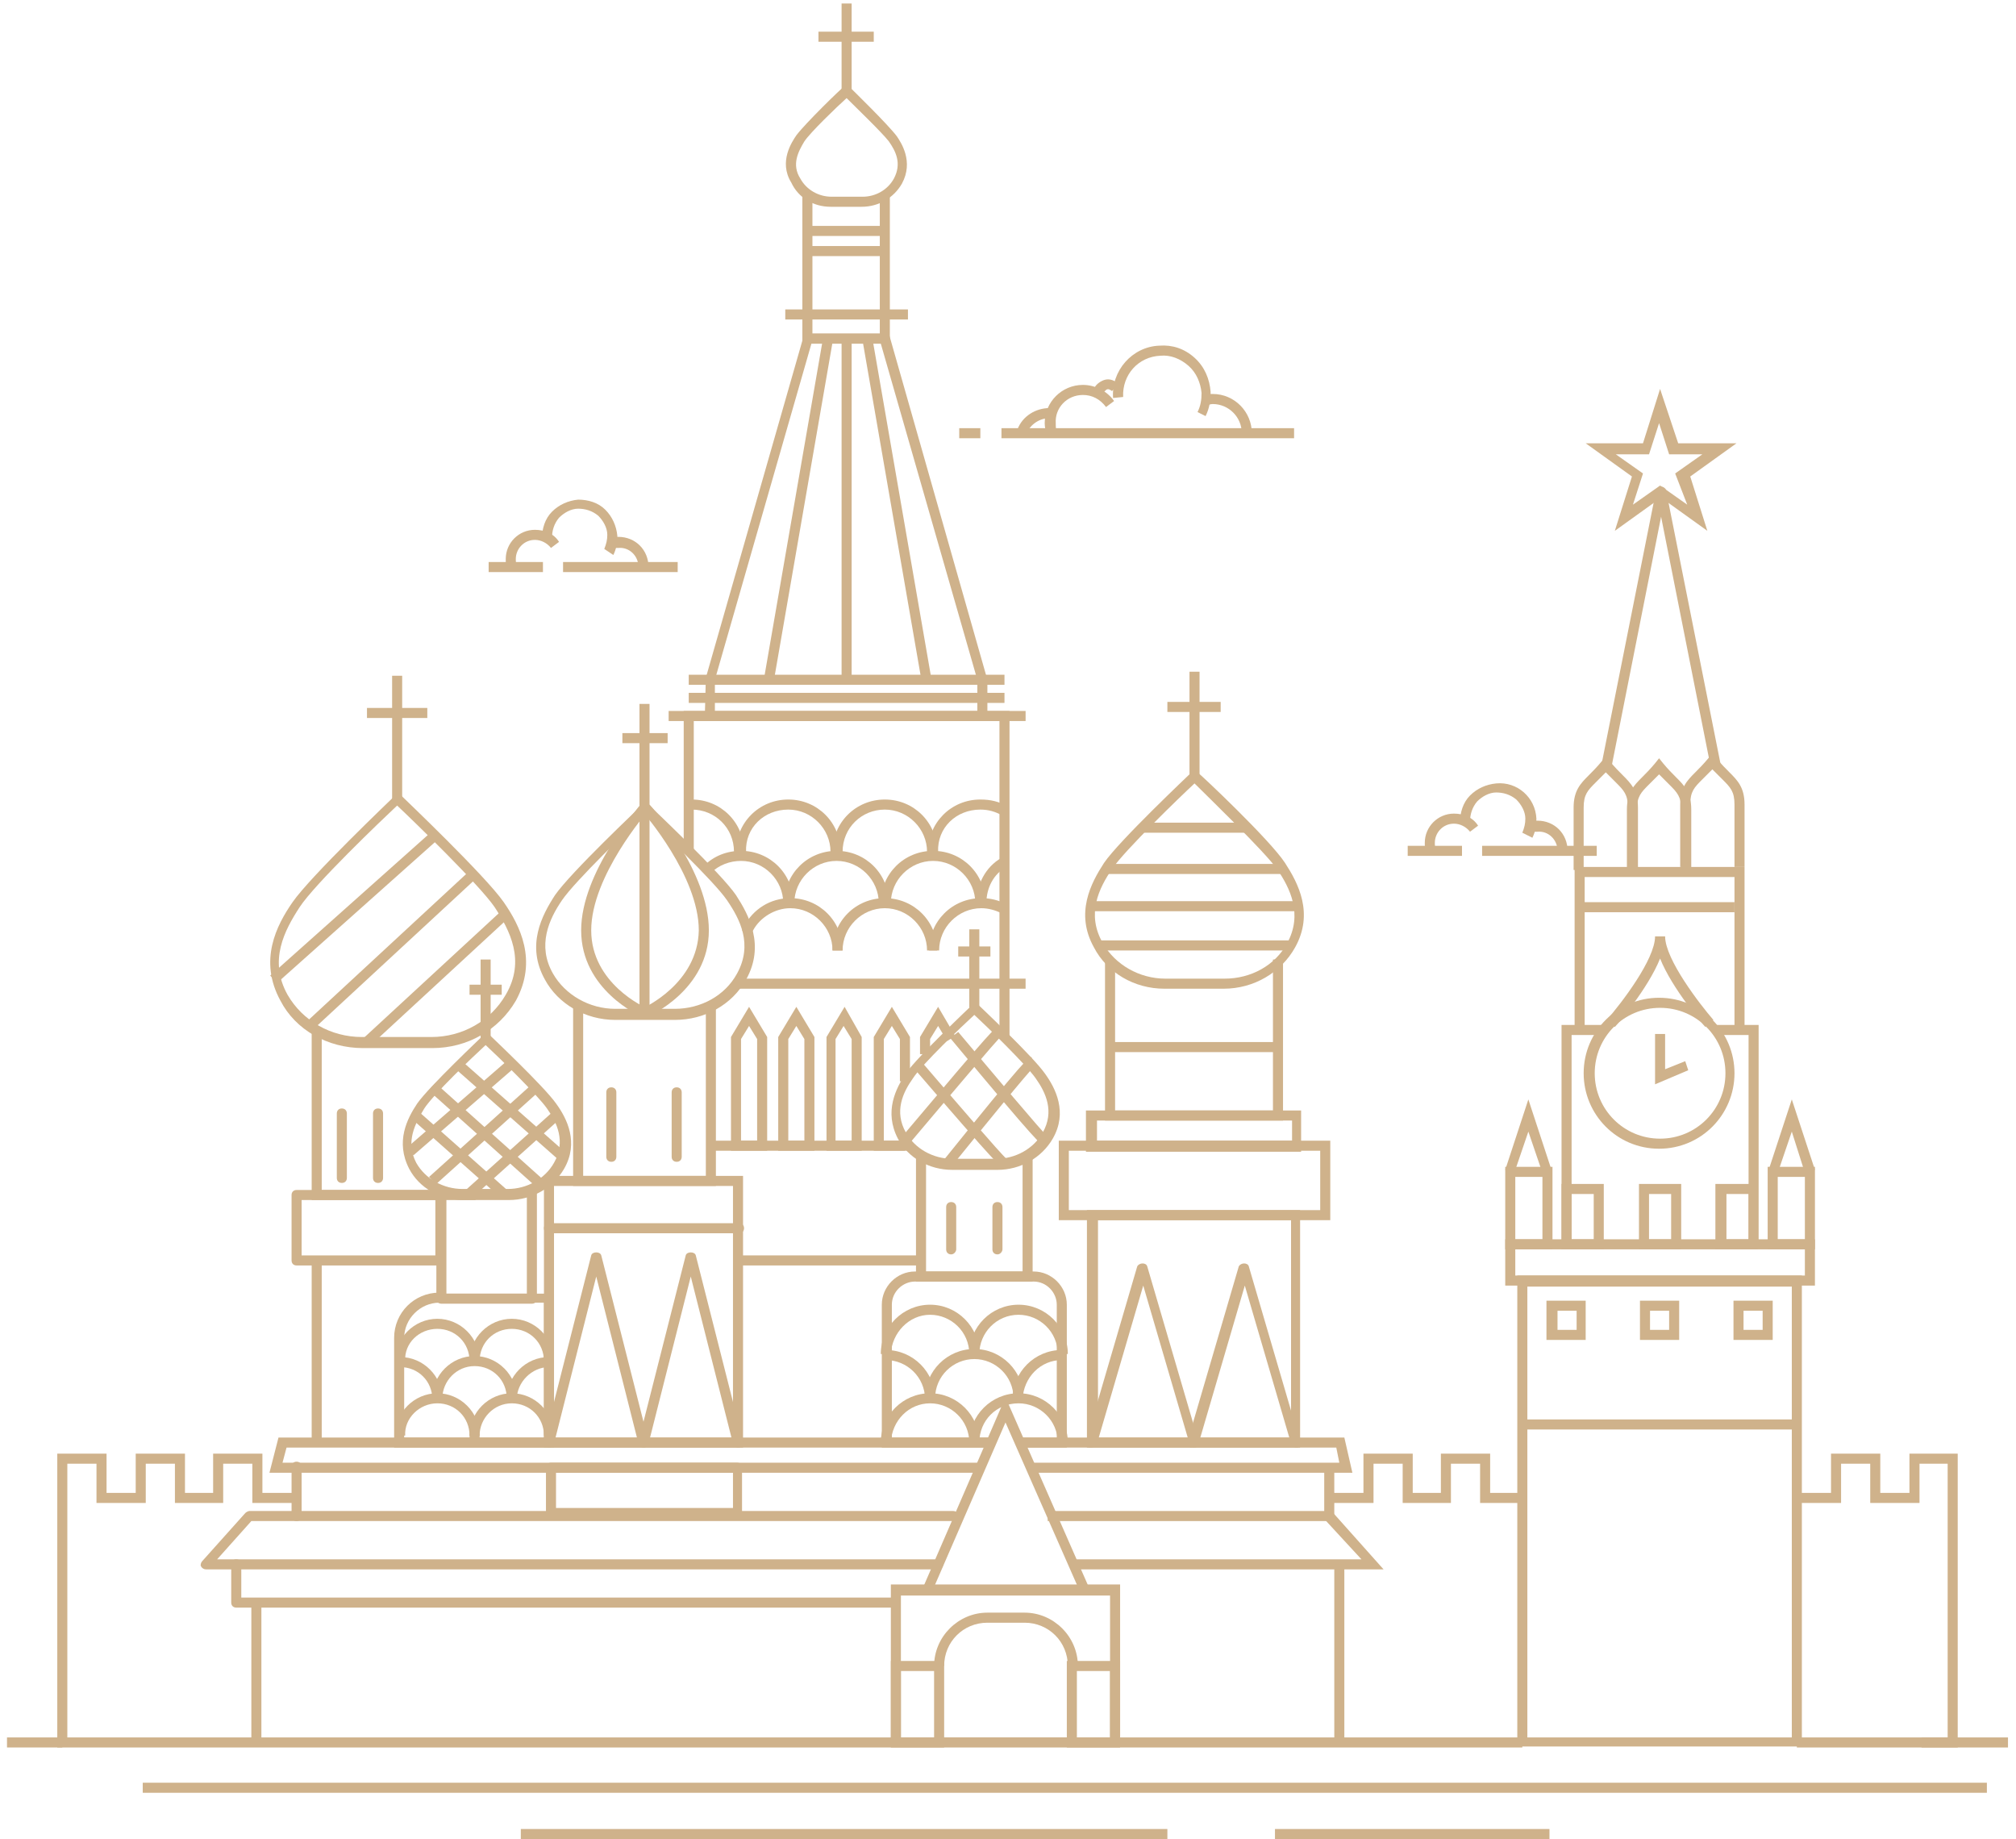 <svg width="216" height="197" viewBox="0 0 216 197" fill="none" xmlns="http://www.w3.org/2000/svg">
<g clip-path="url(#clip0_6047_3557)">
<path d="M179.806 47.483L177.866 41.662L176.035 47.483H169.894L174.85 51.041L173.018 56.862L177.974 53.304L182.93 56.862L181.098 51.041L186.054 47.483H179.806ZM180.775 54.059L177.866 52.011L174.958 54.059L176.035 50.717L173.126 48.669H176.681L177.759 45.327L178.836 48.669H182.391L179.482 50.717L180.775 54.059Z" fill="#CFB28B"/>
<path d="M161.275 124.99V133.83H166.338V124.99H161.275ZM165.153 132.752H162.352V126.068H165.261V132.752H165.153Z" fill="#CFB28B"/>
<path d="M189.394 124.99V133.83H194.458V124.99H189.394ZM193.38 132.752H190.471V126.068H193.38V132.752Z" fill="#CFB28B"/>
<path d="M161.275 132.752V137.711H194.457V132.752H161.275ZM193.38 136.633H162.352V133.83H193.38V136.633Z" fill="#CFB28B"/>
<path d="M162.568 136.633V187.083H193.057V136.633H162.568ZM191.979 186.112H163.645V137.819H191.979V186.112Z" fill="#CFB28B"/>
<path d="M167.308 126.823V133.83H171.833V126.823H167.308ZM170.756 132.752H168.385V127.901H170.756V132.752Z" fill="#CFB28B"/>
<path d="M183.792 126.823V133.83H188.316V126.823H183.792ZM187.347 132.752H184.977V127.901H187.347V132.752Z" fill="#CFB28B"/>
<path d="M175.604 126.823V133.83H180.128V126.823H175.604ZM179.051 132.752H176.681V127.901H179.051V132.752Z" fill="#CFB28B"/>
<path d="M185.838 114.965C185.838 110.545 182.283 106.88 177.758 106.88C173.341 106.88 169.678 110.438 169.678 114.965C169.678 119.385 173.233 123.05 177.758 123.05C182.283 123.05 185.838 119.385 185.838 114.965ZM170.863 114.965C170.863 111.084 173.988 107.958 177.866 107.958C181.745 107.958 184.869 111.084 184.869 114.965C184.869 118.846 181.745 121.972 177.866 121.972C173.988 121.972 170.863 118.846 170.863 114.965Z" fill="#CFB28B"/>
<path d="M171.941 110.869V109.791H167.308V133.291H168.385V110.869H171.941Z" fill="#CFB28B"/>
<path d="M188.424 133.291V109.791H183.899V110.869H187.347V133.291H188.424Z" fill="#CFB28B"/>
<path d="M182.714 110.006L183.576 109.252C182.176 107.635 178.405 102.784 178.405 100.305H177.328C177.328 102.784 173.665 107.527 172.156 109.252L173.018 110.006C173.234 109.791 176.573 105.91 177.866 102.676C179.159 105.91 182.499 109.791 182.714 110.006Z" fill="#CFB28B"/>
<path d="M186.916 110.33V92.867H168.708V110.33H169.786V93.945H185.838V110.33H186.916Z" fill="#CFB28B"/>
<path d="M181.206 93.405V86.722C181.206 84.889 180.452 84.135 179.59 83.272C179.159 82.841 178.728 82.41 178.189 81.763L177.759 81.224L177.328 81.763C176.789 82.41 176.358 82.841 175.927 83.272C175.065 84.135 174.311 84.889 174.311 86.722V93.405H175.388V86.722C175.388 85.32 175.819 84.889 176.681 84.027C177.004 83.704 177.328 83.38 177.759 82.949C178.189 83.38 178.513 83.704 178.836 84.027C179.698 84.889 180.129 85.32 180.129 86.722V93.405H181.206Z" fill="#CFB28B"/>
<path d="M175.496 93.19V86.506C175.496 84.674 174.741 83.919 173.88 83.057C173.449 82.626 173.018 82.194 172.479 81.548L172.048 81.009L171.617 81.548C171.078 82.194 170.648 82.626 170.217 83.057C169.355 83.919 168.601 84.674 168.601 86.506V93.19H169.678V86.506C169.678 85.105 170.109 84.674 170.971 83.811C171.294 83.488 171.617 83.165 172.048 82.733C172.479 83.165 172.802 83.488 173.125 83.811C173.987 84.674 174.418 85.105 174.418 86.506V93.19H175.496Z" fill="#CFB28B"/>
<path d="M186.916 92.867V86.183C186.916 84.35 186.161 83.596 185.3 82.733C184.869 82.302 184.438 81.871 183.899 81.224L183.468 80.685L183.037 81.224C182.498 81.871 182.067 82.302 181.637 82.733C180.775 83.596 180.021 84.35 180.021 86.183V92.867H181.098V86.183C181.098 84.782 181.529 84.35 182.391 83.488C182.714 83.165 183.037 82.841 183.468 82.41C183.899 82.841 184.222 83.165 184.545 83.488C185.407 84.35 185.838 84.782 185.838 86.183V92.867H186.916Z" fill="#CFB28B"/>
<path d="M172.695 81.979L177.974 55.352L183.253 81.979C183.253 82.194 183.576 82.41 183.791 82.41H183.899C184.222 82.302 184.33 82.087 184.33 81.763L178.512 52.55C178.512 52.334 178.189 52.118 177.974 52.118C177.758 52.118 177.543 52.334 177.435 52.55L171.617 81.763C171.51 82.087 171.725 82.302 172.048 82.41C172.372 82.41 172.587 82.194 172.695 81.979Z" fill="#CFB28B"/>
<path d="M165.261 125.637L166.231 125.314L163.753 117.768L161.275 125.314L162.245 125.637L163.753 121.217L165.261 125.637Z" fill="#CFB28B"/>
<path d="M193.38 125.637L194.457 125.314L191.979 117.768L189.501 125.314L190.471 125.637L191.979 121.217L193.38 125.637Z" fill="#CFB28B"/>
<path d="M177.328 110.761V116.151L180.883 114.642L180.56 113.672L178.405 114.534V110.761H177.328Z" fill="#CFB28B"/>
<path d="M192.518 152.048H163.106V153.126H192.518V152.048Z" fill="#CFB28B"/>
<path d="M185.838 96.639H169.57V97.717H185.838V96.639Z" fill="#CFB28B"/>
<path d="M165.692 139.328V143.532H169.894V139.328H165.692ZM168.924 142.454H166.877V140.406H168.924V142.454Z" fill="#CFB28B"/>
<path d="M175.711 139.328V143.532H179.913V139.328H175.711ZM178.836 142.454H176.789V140.406H178.836V142.454Z" fill="#CFB28B"/>
<path d="M185.731 139.328V143.532H189.933V139.328H185.731ZM188.855 142.454H186.808V140.406H188.855V142.454Z" fill="#CFB28B"/>
<path d="M107.623 72.277H73.794V73.355H107.623V72.277Z" fill="#CFB28B"/>
<path d="M107.623 74.217H73.794V75.295H107.623V74.217Z" fill="#CFB28B"/>
<path d="M109.886 76.158H71.64V77.236H109.886V76.158Z" fill="#CFB28B"/>
<path d="M88.985 22.15H92.325C94.156 22.15 95.772 21.18 96.634 19.671C97.927 17.299 96.526 15.251 96.095 14.604C95.126 13.311 91.247 9.538 91.032 9.322L90.708 8.999L90.385 9.322C90.17 9.43 86.291 13.203 85.322 14.497C84.891 15.143 83.382 17.299 84.783 19.563C85.537 21.18 87.153 22.15 88.985 22.15ZM86.184 15.143C86.83 14.173 89.631 11.478 90.708 10.508C91.678 11.478 94.479 14.173 95.233 15.143C95.987 16.221 96.634 17.515 95.772 19.132C95.126 20.318 93.833 21.072 92.432 21.072H89.092C87.692 21.072 86.399 20.318 85.753 19.132C84.783 17.623 85.537 16.221 86.184 15.143Z" fill="#CFB28B"/>
<path d="M91.247 0.375H90.17V9.754H91.247V0.375Z" fill="#CFB28B"/>
<path d="M93.617 3.393H87.692V4.471H93.617V3.393Z" fill="#CFB28B"/>
<path d="M102.021 125.314H106.869C109.347 125.314 111.609 124.02 112.794 121.972C114.41 119.169 113.118 116.582 111.932 114.965C110.64 113.133 105.037 107.85 104.822 107.635L104.499 107.311L104.176 107.635C103.96 107.85 98.358 113.133 97.065 114.965C95.988 116.582 94.695 119.061 96.203 121.972C97.281 124.02 99.543 125.314 102.021 125.314ZM97.819 115.504C98.789 113.995 103.098 109.899 104.391 108.713C105.684 109.899 109.993 114.103 110.963 115.504C112.04 117.013 113.01 119.061 111.717 121.325C110.747 123.05 108.808 124.128 106.761 124.128H102.021C99.974 124.128 98.035 123.05 97.065 121.325C95.772 119.061 96.742 117.013 97.819 115.504Z" fill="#CFB28B"/>
<path d="M104.929 99.55H103.852V107.958H104.929V99.55Z" fill="#CFB28B"/>
<path d="M106.115 101.382H102.667V102.46H106.115V101.382Z" fill="#CFB28B"/>
<path d="M49.661 128.548H54.51C56.987 128.548 59.25 127.254 60.435 125.206C62.051 122.403 60.758 119.816 59.573 118.199C58.28 116.366 52.678 111.084 52.463 110.869L52.139 110.545L51.816 110.869C51.601 111.084 45.998 116.366 44.706 118.199C43.628 119.816 42.336 122.295 43.844 125.206C44.921 127.254 47.184 128.548 49.661 128.548ZM45.46 118.738C46.429 117.229 50.739 113.133 52.032 111.947C53.324 113.133 57.634 117.337 58.603 118.738C59.681 120.247 60.65 122.295 59.358 124.559C58.388 126.284 56.449 127.362 54.402 127.362H49.554C47.507 127.362 45.568 126.284 44.598 124.559C43.413 122.295 44.49 120.355 45.46 118.738Z" fill="#CFB28B"/>
<path d="M52.57 102.784H51.493V111.192H52.57V102.784Z" fill="#CFB28B"/>
<path d="M53.755 105.479H50.308V106.557H53.755V105.479Z" fill="#CFB28B"/>
<path d="M65.93 109.252H72.286C75.518 109.252 78.427 107.635 79.935 104.94C81.982 101.275 80.258 98.041 78.858 95.885C77.242 93.513 69.808 86.506 69.485 86.183L69.162 85.859L68.838 86.183C68.515 86.506 61.189 93.405 59.465 95.885C58.065 98.041 56.341 101.275 58.388 104.94C59.789 107.527 62.697 109.252 65.93 109.252ZM60.219 96.424C61.62 94.376 67.438 88.77 69.054 87.261C70.562 88.77 76.487 94.376 77.888 96.424C79.289 98.472 80.689 101.167 78.965 104.293C77.672 106.665 75.087 108.066 72.286 108.066H65.93C63.128 108.066 60.543 106.557 59.25 104.293C57.526 101.275 58.819 98.472 60.219 96.424Z" fill="#CFB28B"/>
<path d="M69.593 75.403H68.515V86.506H69.593V75.403Z" fill="#CFB28B"/>
<path d="M71.532 78.529H66.684V79.607H71.532V78.529Z" fill="#CFB28B"/>
<path d="M38.888 112.27H46.322C50.093 112.27 53.432 110.33 55.264 107.204C57.634 102.892 55.695 99.119 53.971 96.639C52.032 93.837 43.305 85.536 42.982 85.213L42.659 84.889L42.336 85.213C42.013 85.536 33.286 93.837 31.347 96.639C29.623 99.119 27.684 102.892 30.054 107.204C31.67 110.33 35.117 112.27 38.888 112.27ZM32.101 97.178C33.717 94.699 40.827 87.908 42.551 86.291C44.275 87.908 51.385 94.807 53.001 97.178C54.617 99.658 56.341 102.892 54.187 106.557C52.571 109.36 49.554 111.084 46.214 111.084H38.78C35.441 111.084 32.424 109.36 30.808 106.557C28.761 102.892 30.485 99.658 32.101 97.178Z" fill="#CFB28B"/>
<path d="M43.09 72.385H42.013V85.536H43.09V72.385Z" fill="#CFB28B"/>
<path d="M45.783 75.834H39.319V76.912H45.783V75.834Z" fill="#CFB28B"/>
<path d="M85.968 20.857V36.811H95.341V20.857H94.264V35.733H87.046V20.857H85.968Z" fill="#CFB28B"/>
<path d="M97.28 33.146H84.137V34.224H97.28V33.146Z" fill="#CFB28B"/>
<path d="M105.792 76.697V72.816L95.234 35.733H86.184L75.626 72.6L75.518 76.697H76.595V72.816L86.938 36.811H94.372L104.714 72.816V76.697H105.792Z" fill="#CFB28B"/>
<path d="M118.396 102.784V120.032H137.466V102.784H136.388V118.954H119.474V102.784H118.396Z" fill="#CFB28B"/>
<path d="M136.711 111.623H119.258V112.701H136.711V111.623Z" fill="#CFB28B"/>
<path d="M116.35 118.954V123.373H139.405V118.954H116.35ZM138.435 122.188H117.535V120.032H138.435V122.188Z" fill="#CFB28B"/>
<path d="M113.441 122.188V130.704H142.529V122.188H113.441ZM141.452 129.626H114.518V123.266H141.452V129.626Z" fill="#CFB28B"/>
<path d="M116.457 129.626V155.066H139.297V129.626H116.457ZM138.327 153.988H117.642V130.704H138.327V153.988Z" fill="#CFB28B"/>
<path d="M98.142 123.912V137.279H110.639V123.912H109.562V136.201H99.219V123.912H98.142Z" fill="#CFB28B"/>
<path d="M120.012 169.727H95.449V187.082H120.012V169.727ZM118.935 186.112H96.526V170.913H118.935V186.112Z" fill="#CFB28B"/>
<path d="M115.703 170.482L116.673 170.05L107.731 149.676L98.897 170.05L99.866 170.482L107.731 152.371L115.703 170.482Z" fill="#CFB28B"/>
<path d="M61.405 107.527V127.039H76.703V107.527H75.626V125.961H62.482V107.527H61.405Z" fill="#CFB28B"/>
<path d="M33.394 110.545V128.548H50.954V127.47H34.471V110.545H33.394Z" fill="#CFB28B"/>
<path d="M114.302 177.92V187.19H120.012V177.92H114.302ZM118.935 186.112H115.38V178.998H118.935V186.112Z" fill="#CFB28B"/>
<path d="M101.159 177.92H95.449V187.19H101.159V177.92ZM100.081 186.112H96.526V178.998H100.081V186.112Z" fill="#CFB28B"/>
<path d="M105.791 173.823H109.778C112.363 173.823 114.41 175.872 114.41 178.459H115.488C115.488 175.333 112.902 172.745 109.778 172.745H105.791C102.667 172.745 100.082 175.333 100.082 178.459H101.159C101.159 175.872 103.206 173.823 105.791 173.823Z" fill="#CFB28B"/>
<path d="M88.174 36.277L81.855 72.709L82.916 72.893L89.235 36.462L88.174 36.277Z" fill="#CFB28B"/>
<path d="M93.468 36.231L92.406 36.415L98.722 72.847L99.783 72.663L93.468 36.231Z" fill="#CFB28B"/>
<path d="M91.247 36.272H90.17V72.708H91.247V36.272Z" fill="#CFB28B"/>
<path d="M110.424 157.761H144.899L144.037 153.988H109.239V155.066H143.175L143.498 156.683H110.424V157.761Z" fill="#CFB28B"/>
<path d="M106.222 155.066V153.988H29.838L28.869 157.761H105.037V156.683H30.269L30.7 155.066H106.222Z" fill="#CFB28B"/>
<path d="M141.882 157.222V161.858H112.255V162.936H142.96V157.222H141.882Z" fill="#CFB28B"/>
<path d="M115.272 168.11H148.239L142.852 162.073L141.99 162.828L145.869 167.032H115.272V168.11Z" fill="#CFB28B"/>
<path d="M144.037 167.571H142.96V186.544H144.037V167.571Z" fill="#CFB28B"/>
<path d="M124.753 105.91H131.109C134.341 105.91 137.25 104.185 138.758 101.49C140.805 97.825 139.081 94.591 137.681 92.435C136.065 89.956 128.631 82.949 128.308 82.733L127.985 82.41L127.662 82.733C127.338 83.057 119.905 90.064 118.289 92.435C116.888 94.591 115.164 97.825 117.211 101.49C118.612 104.185 121.521 105.91 124.753 105.91ZM119.15 93.082C120.551 91.034 126.476 85.32 127.985 83.919C129.493 85.428 135.418 91.141 136.819 93.082C138.22 95.13 139.62 97.933 137.896 101.059C136.604 103.431 134.018 104.832 131.217 104.832H124.86C122.059 104.832 119.474 103.323 118.181 101.059C116.349 97.933 117.75 95.13 119.15 93.082Z" fill="#CFB28B"/>
<path d="M128.523 71.953H127.446V83.164H128.523V71.953Z" fill="#CFB28B"/>
<path d="M130.786 75.187H125.076V76.265H130.786V75.187Z" fill="#CFB28B"/>
<path d="M133.479 88.123H122.598V89.201H133.479V88.123Z" fill="#CFB28B"/>
<path d="M137.573 92.543H118.612V93.621H137.573V92.543Z" fill="#CFB28B"/>
<path d="M138.974 96.531H117.211V97.609H138.974V96.531Z" fill="#CFB28B"/>
<path d="M138.327 100.736H117.857V101.814H138.327V100.736Z" fill="#CFB28B"/>
<path d="M69.593 86.506H68.515V108.389H69.593V86.506Z" fill="#CFB28B"/>
<path d="M68.623 86.183C68.407 86.506 62.267 93.405 62.267 99.658C62.267 106.018 68.515 108.821 68.838 108.928L69.269 107.958C69.162 107.958 63.344 105.371 63.344 99.658C63.344 93.837 69.377 86.937 69.377 86.937L68.623 86.183Z" fill="#CFB28B"/>
<path d="M68.946 107.958L69.377 108.928C69.593 108.821 75.949 106.018 75.949 99.658C75.949 93.405 69.916 86.506 69.593 86.183L68.838 86.937C68.946 87.045 74.871 93.837 74.871 99.658C74.764 105.371 68.946 107.958 68.946 107.958Z" fill="#CFB28B"/>
<path d="M96.742 121.649L97.604 122.295C101.159 118.091 106.869 111.3 107.407 110.869L107.084 110.438V109.899C106.653 110.006 106.546 110.006 96.742 121.649Z" fill="#CFB28B"/>
<path d="M101.051 124.344L101.913 124.99C105.145 121.002 110.316 114.642 110.855 114.21L110.532 113.779V113.24C110.209 113.24 109.993 113.24 101.051 124.344Z" fill="#CFB28B"/>
<path d="M107.515 125.098V124.451L107.838 124.128C107.3 123.697 101.913 117.444 98.681 113.672L97.819 114.318C107.084 125.098 107.3 125.098 107.515 125.098Z" fill="#CFB28B"/>
<path d="M111.932 122.08L112.255 121.756C111.717 121.325 106.115 114.642 102.667 110.545L101.805 111.192C111.394 122.727 111.609 122.727 111.932 122.727V122.08Z" fill="#CFB28B"/>
<path d="M46.247 89.082L28.953 104.501L29.67 105.306L46.963 89.886L46.247 89.082Z" fill="#CFB28B"/>
<path d="M50.078 93.502L32.757 109.534L33.489 110.325L50.809 94.293L50.078 93.502Z" fill="#CFB28B"/>
<path d="M53.727 97.563L38.84 111.305L39.57 112.098L54.457 98.355L53.727 97.563Z" fill="#CFB28B"/>
<path d="M49.377 113.566L48.665 114.374L59.819 124.21L60.531 123.402L49.377 113.566Z" fill="#CFB28B"/>
<path d="M46.65 116.016L45.932 116.819L57.651 127.317L58.37 126.514L46.65 116.016Z" fill="#CFB28B"/>
<path d="M44.683 118.912L43.969 119.719L53.725 128.371L54.439 127.564L44.683 118.912Z" fill="#CFB28B"/>
<path d="M54.744 113.268L43.593 122.943L44.298 123.758L55.45 114.083L54.744 113.268Z" fill="#CFB28B"/>
<path d="M57.1 116.047L45.971 126.072L46.691 126.873L57.821 116.849L57.1 116.047Z" fill="#CFB28B"/>
<path d="M59.384 118.954L49.844 127.524L50.564 128.326L60.104 119.757L59.384 118.954Z" fill="#CFB28B"/>
<path d="M108.161 111.084V76.158H73.255V91.142H74.333V77.236H107.084V111.084H108.161Z" fill="#CFB28B"/>
<path d="M84.675 97.286C87.153 97.286 89.2 99.334 89.2 101.814H90.277C90.277 98.688 87.799 96.208 84.675 96.208C82.52 96.208 80.689 97.394 79.719 99.227C79.612 99.334 79.612 99.55 79.504 99.658L80.474 100.089C80.474 99.981 80.581 99.873 80.689 99.658C81.443 98.256 83.059 97.286 84.675 97.286Z" fill="#CFB28B"/>
<path d="M83.921 96.747H84.999C84.999 93.621 82.521 91.142 79.396 91.142C77.888 91.142 76.487 91.681 75.41 92.759L76.164 93.513C77.026 92.651 78.211 92.22 79.396 92.22C81.874 92.22 83.921 94.268 83.921 96.747Z" fill="#CFB28B"/>
<path d="M89.631 92.22C92.109 92.22 94.156 94.268 94.156 96.747H95.233C95.233 93.621 92.755 91.142 89.631 91.142C86.507 91.142 84.029 93.621 84.029 96.747H85.106C85.106 94.268 87.153 92.22 89.631 92.22Z" fill="#CFB28B"/>
<path d="M99.973 92.22C102.451 92.22 104.498 94.268 104.498 96.747H105.576C105.576 93.621 103.098 91.142 99.973 91.142C96.849 91.142 94.371 93.621 94.371 96.747H95.448C95.448 94.268 97.495 92.22 99.973 92.22Z" fill="#CFB28B"/>
<path d="M107.838 92.866L107.299 91.896C105.576 92.866 104.606 94.807 104.606 96.747H105.683C105.683 95.13 106.437 93.621 107.838 92.866Z" fill="#CFB28B"/>
<path d="M94.802 97.286C97.28 97.286 99.327 99.334 99.327 101.814H100.405C100.405 98.688 97.927 96.208 94.802 96.208C91.678 96.208 89.2 98.688 89.2 101.814H90.278C90.278 99.334 92.325 97.286 94.802 97.286Z" fill="#CFB28B"/>
<path d="M94.802 86.722C97.28 86.722 99.327 88.77 99.327 91.249H100.405C100.405 88.123 97.927 85.644 94.802 85.644C91.678 85.644 89.2 88.123 89.2 91.249H90.278C90.278 88.662 92.325 86.722 94.802 86.722Z" fill="#CFB28B"/>
<path d="M105.037 86.722C105.899 86.722 106.653 86.938 107.407 87.369L107.946 86.398C107.084 85.859 106.115 85.644 105.037 85.644C101.913 85.644 99.435 88.123 99.435 91.249H100.512C100.405 88.662 102.452 86.722 105.037 86.722Z" fill="#CFB28B"/>
<path d="M78.642 91.249H79.719C79.719 88.123 77.242 85.644 74.117 85.644C74.009 85.644 73.902 85.644 73.794 85.644L73.902 86.722C74.009 86.722 74.117 86.722 74.117 86.722C76.595 86.722 78.642 88.662 78.642 91.249Z" fill="#CFB28B"/>
<path d="M84.46 86.722C86.938 86.722 88.984 88.77 88.984 91.249H90.062C90.062 88.123 87.584 85.644 84.46 85.644C81.335 85.644 78.857 88.123 78.857 91.249H79.935C79.827 88.662 81.874 86.722 84.46 86.722Z" fill="#CFB28B"/>
<path d="M105.145 97.286C105.899 97.286 106.653 97.502 107.299 97.825L107.838 96.855C106.976 96.424 106.114 96.208 105.145 96.208C102.02 96.208 99.543 98.688 99.543 101.814H100.62C100.62 99.334 102.667 97.286 105.145 97.286Z" fill="#CFB28B"/>
<path d="M109.885 104.832H78.857V105.91H109.885V104.832Z" fill="#CFB28B"/>
<path d="M97.388 122.188H76.164V123.266H97.388V122.188Z" fill="#CFB28B"/>
<path d="M98.789 134.477H79.181V135.555H98.789V134.477Z" fill="#CFB28B"/>
<path d="M58.28 125.961V155.066H79.612V125.961H58.28ZM78.642 153.988H59.358V127.039H78.534V153.988H78.642Z" fill="#CFB28B"/>
<path d="M59.358 154.635L63.883 136.741L68.407 154.635C68.515 154.851 68.731 155.066 68.946 155.066H69.054C69.377 154.959 69.485 154.743 69.485 154.42L64.421 134.477C64.314 134.046 63.452 134.046 63.344 134.477L58.281 154.42C58.173 154.743 58.388 154.959 58.711 155.066C59.035 155.066 59.358 154.959 59.358 154.635Z" fill="#CFB28B"/>
<path d="M69.485 154.635L74.01 136.741L78.534 154.635C78.642 154.851 78.858 155.066 79.073 155.066H79.181C79.504 154.959 79.612 154.743 79.612 154.42L74.548 134.477C74.441 134.046 73.579 134.046 73.471 134.477L68.407 154.42C68.3 154.743 68.515 154.959 68.838 155.066C69.162 155.066 69.485 154.959 69.485 154.635Z" fill="#CFB28B"/>
<path d="M128.416 154.635L133.372 137.711L138.327 154.635C138.435 154.851 138.651 155.066 138.866 155.066H138.974C139.297 154.958 139.405 154.635 139.297 154.419L133.803 135.662C133.695 135.231 132.941 135.231 132.725 135.662L127.231 154.419C127.123 154.743 127.339 154.958 127.554 155.066C128.093 155.066 128.416 154.958 128.416 154.635Z" fill="#CFB28B"/>
<path d="M117.535 154.635L122.49 137.711L127.446 154.635C127.554 154.851 127.769 155.066 127.985 155.066H128.093C128.416 154.958 128.523 154.635 128.416 154.419L122.921 135.662C122.814 135.231 122.059 135.231 121.844 135.662L116.349 154.419C116.242 154.743 116.457 154.958 116.673 155.066C117.211 155.066 117.427 154.958 117.535 154.635Z" fill="#CFB28B"/>
<path d="M79.181 132.105C79.504 132.105 79.719 131.89 79.719 131.566C79.719 131.243 79.504 131.027 79.181 131.027H58.819C58.496 131.027 58.28 131.243 58.28 131.566C58.28 131.89 58.496 132.105 58.819 132.105H79.181Z" fill="#CFB28B"/>
<path d="M102.452 133.83V129.302C102.452 128.979 102.236 128.763 101.913 128.763C101.59 128.763 101.375 128.979 101.375 129.302V133.83C101.375 134.153 101.59 134.369 101.913 134.369C102.236 134.369 102.452 134.046 102.452 133.83Z" fill="#CFB28B"/>
<path d="M107.407 133.83V129.302C107.407 128.979 107.192 128.763 106.869 128.763C106.546 128.763 106.33 128.979 106.33 129.302V133.83C106.33 134.153 106.546 134.369 106.869 134.369C107.192 134.369 107.407 134.046 107.407 133.83Z" fill="#CFB28B"/>
<path d="M47.184 135.555C47.507 135.555 47.722 135.339 47.722 135.016V128.009C47.722 127.685 47.507 127.47 47.184 127.47H31.777C31.454 127.47 31.239 127.685 31.239 128.009V135.016C31.239 135.339 31.454 135.555 31.777 135.555H47.184ZM32.316 128.548H46.645V134.477H32.316V128.548Z" fill="#CFB28B"/>
<path d="M47.292 127.039C46.968 127.039 46.753 127.254 46.753 127.578V139.112C46.753 139.435 46.968 139.651 47.292 139.651H56.988C57.311 139.651 57.526 139.435 57.526 139.112V127.578C57.526 127.254 57.311 127.039 56.988 127.039C56.664 127.039 56.449 127.254 56.449 127.578V138.573H47.83V127.578C47.83 127.254 47.507 127.039 47.292 127.039Z" fill="#CFB28B"/>
<path d="M37.164 126.176V119.277C37.164 118.954 36.949 118.738 36.626 118.738C36.302 118.738 36.087 118.954 36.087 119.277V126.176C36.087 126.5 36.302 126.715 36.626 126.715C36.949 126.715 37.164 126.5 37.164 126.176Z" fill="#CFB28B"/>
<path d="M41.043 126.176V119.277C41.043 118.954 40.827 118.738 40.504 118.738C40.181 118.738 39.965 118.954 39.965 119.277V126.176C39.965 126.5 40.181 126.715 40.504 126.715C40.827 126.715 41.043 126.5 41.043 126.176Z" fill="#CFB28B"/>
<path d="M66.037 123.912V117.013C66.037 116.69 65.822 116.474 65.499 116.474C65.175 116.474 64.96 116.69 64.96 117.013V123.912C64.96 124.236 65.175 124.451 65.499 124.451C65.822 124.451 66.037 124.236 66.037 123.912Z" fill="#CFB28B"/>
<path d="M73.04 123.912V117.013C73.04 116.69 72.825 116.474 72.502 116.474C72.178 116.474 71.963 116.69 71.963 117.013V123.912C71.963 124.236 72.178 124.451 72.502 124.451C72.825 124.451 73.04 124.236 73.04 123.912Z" fill="#CFB28B"/>
<path d="M47.076 138.465C44.383 138.465 42.228 140.621 42.228 143.316V155.066H59.358V138.573H47.076V138.465ZM58.281 153.988H43.305V143.316C43.305 141.268 45.029 139.543 47.076 139.543H58.281V153.988Z" fill="#CFB28B"/>
<path d="M109.239 153.988V155.066H114.302V139.759C114.302 137.818 112.686 136.201 110.747 136.201H98.034C96.095 136.201 94.479 137.818 94.479 139.759V155.066H106.33V153.988H95.556V139.759C95.556 138.357 96.741 137.279 98.034 137.279H110.747C112.148 137.279 113.225 138.465 113.225 139.759V153.988H109.239Z" fill="#CFB28B"/>
<path d="M99.651 150.323C101.913 150.323 103.852 152.156 103.852 154.527H104.93C104.93 151.617 102.559 149.245 99.651 149.245C96.742 149.245 94.372 151.617 94.372 154.527H95.449C95.557 152.156 97.388 150.323 99.651 150.323Z" fill="#CFB28B"/>
<path d="M100.189 149.892C100.189 146.981 97.819 144.61 94.91 144.61V145.688C97.173 145.688 99.112 147.52 99.112 149.892H100.189Z" fill="#CFB28B"/>
<path d="M113.764 145.688V144.61C110.855 144.61 108.485 146.981 108.485 149.892H109.562C109.67 147.52 111.501 145.688 113.764 145.688Z" fill="#CFB28B"/>
<path d="M109.131 150.323C111.393 150.323 113.333 152.156 113.333 154.527H114.41C114.41 151.617 112.04 149.245 109.131 149.245C106.222 149.245 103.852 151.617 103.852 154.527H104.929C104.929 152.156 106.761 150.323 109.131 150.323Z" fill="#CFB28B"/>
<path d="M99.651 140.837C101.913 140.837 103.852 142.669 103.852 145.041H104.93C104.93 142.13 102.559 139.759 99.651 139.759C96.742 139.759 94.372 142.13 94.372 145.041H95.449C95.557 142.777 97.388 140.837 99.651 140.837Z" fill="#CFB28B"/>
<path d="M109.131 140.837C111.393 140.837 113.333 142.669 113.333 145.041H114.41C114.41 142.13 112.04 139.759 109.131 139.759C106.222 139.759 103.852 142.13 103.852 145.041H104.929C104.929 142.777 106.761 140.837 109.131 140.837Z" fill="#CFB28B"/>
<path d="M104.391 145.58C106.653 145.58 108.592 147.413 108.592 149.784H109.67C109.67 146.874 107.3 144.502 104.391 144.502C101.482 144.502 99.112 146.874 99.112 149.784H100.189C100.189 147.413 102.128 145.58 104.391 145.58Z" fill="#CFB28B"/>
<path d="M34.471 135.016H33.394V154.527H34.471V135.016Z" fill="#CFB28B"/>
<path d="M78.965 162.612C79.288 162.612 79.504 162.397 79.504 162.073V157.222C79.504 156.899 79.288 156.683 78.965 156.683H59.034C58.711 156.683 58.496 156.899 58.496 157.222V162.073C58.496 162.397 58.711 162.612 59.034 162.612H78.965ZM59.573 157.761H78.534V161.534H59.573V157.761Z" fill="#CFB28B"/>
<path d="M102.128 162.936C102.452 162.936 102.667 162.72 102.667 162.397C102.667 162.073 102.452 161.858 102.128 161.858H26.714C26.606 161.858 26.391 161.965 26.283 162.073L21.65 167.248C21.543 167.355 21.435 167.679 21.543 167.787C21.65 168.002 21.866 168.11 22.081 168.11H100.512C100.835 168.11 101.051 167.894 101.051 167.571C101.051 167.248 100.835 167.032 100.512 167.032H23.266L26.929 162.936H102.128Z" fill="#CFB28B"/>
<path d="M32.316 162.397V157.114C32.316 156.791 32.101 156.576 31.777 156.576C31.454 156.576 31.239 156.791 31.239 157.114V162.397C31.239 162.72 31.454 162.936 31.777 162.936C32.101 162.936 32.316 162.72 32.316 162.397Z" fill="#CFB28B"/>
<path d="M25.314 167.032C24.99 167.032 24.775 167.248 24.775 167.571V171.667C24.775 171.991 24.99 172.206 25.314 172.206H95.88C96.203 172.206 96.418 171.991 96.418 171.667C96.418 171.344 96.203 171.128 95.88 171.128H25.852V167.571C25.852 167.248 25.637 167.032 25.314 167.032Z" fill="#CFB28B"/>
<path d="M28.006 171.775H26.929V186.651H28.006V171.775Z" fill="#CFB28B"/>
<path d="M6.137 155.713V187.19H163.106V186.112H7.214V156.791H10.338V160.995H15.617V156.791H18.742V160.995H23.913V156.791H27.037V160.995H31.778V159.917H28.115V155.713H22.836V159.917H19.819V155.713H14.54V159.917H11.416V155.713H6.137Z" fill="#CFB28B"/>
<path d="M94.802 24.199H86.507V25.277H94.802V24.199Z" fill="#CFB28B"/>
<path d="M94.802 26.355H86.507V27.433H94.802V26.355Z" fill="#CFB28B"/>
<path d="M46.86 150.323C48.8 150.323 50.308 151.832 50.308 153.773H51.385C51.385 151.293 49.338 149.245 46.86 149.245C44.382 149.245 42.335 151.293 42.335 153.773H43.413C43.305 151.94 44.921 150.323 46.86 150.323Z" fill="#CFB28B"/>
<path d="M47.399 149.892C47.399 147.413 45.352 145.364 42.874 145.364V146.442C44.813 146.442 46.322 147.952 46.322 149.892H47.399Z" fill="#CFB28B"/>
<path d="M58.819 146.442V145.364C56.341 145.364 54.294 147.413 54.294 149.892H55.371C55.371 148.059 56.987 146.442 58.819 146.442Z" fill="#CFB28B"/>
<path d="M54.833 150.323C56.772 150.323 58.281 151.832 58.281 153.773H59.358C59.358 151.293 57.311 149.245 54.833 149.245C52.355 149.245 50.308 151.293 50.308 153.773H51.386C51.386 151.94 52.894 150.323 54.833 150.323Z" fill="#CFB28B"/>
<path d="M51.386 153.665H50.308V154.096H51.386V153.665Z" fill="#CFB28B"/>
<path d="M46.86 142.346C48.8 142.346 50.308 143.855 50.308 145.796H51.385C51.385 143.316 49.338 141.268 46.86 141.268C44.382 141.268 42.335 143.316 42.335 145.796H43.413C43.305 143.855 44.921 142.346 46.86 142.346Z" fill="#CFB28B"/>
<path d="M54.833 142.346C56.772 142.346 58.281 143.855 58.281 145.796H59.358C59.358 143.316 57.311 141.268 54.833 141.268C52.355 141.268 50.308 143.316 50.308 145.796H51.386C51.386 143.855 52.894 142.346 54.833 142.346Z" fill="#CFB28B"/>
<path d="M50.847 146.335C52.786 146.335 54.294 147.844 54.294 149.784H55.371C55.371 147.305 53.325 145.257 50.847 145.257C48.369 145.257 46.322 147.305 46.322 149.784H47.399C47.399 147.952 48.907 146.335 50.847 146.335Z" fill="#CFB28B"/>
<path d="M80.258 107.85L78.319 111.084V123.266H82.197V111.084L80.258 107.85ZM81.12 122.188H79.396V111.3L80.258 109.899L81.12 111.3V122.188Z" fill="#CFB28B"/>
<path d="M85.322 107.85L83.382 111.084V123.266H87.261V111.084L85.322 107.85ZM86.183 122.188H84.46V111.3L85.322 109.899L86.183 111.3V122.188Z" fill="#CFB28B"/>
<path d="M90.493 107.85L88.554 111.084V123.266H92.324V111.084L90.493 107.85ZM91.247 122.188H89.523V111.3L90.385 109.899L91.247 111.3V122.188Z" fill="#CFB28B"/>
<path d="M97.496 115.828V111.084L95.556 107.85L93.617 111.084V123.266H96.957V122.188H94.695V111.3L95.556 109.899L96.418 111.3V115.828H97.496Z" fill="#CFB28B"/>
<path d="M100.512 109.899L101.482 111.516L102.344 110.977L100.512 107.85L98.573 111.084V112.917H99.651V111.3L100.512 109.899Z" fill="#CFB28B"/>
<path d="M146.084 155.713V159.917H142.421V160.995H147.162V156.791H150.286V160.995H155.457V156.791H158.582V160.995H163.322V159.917H159.659V155.713H154.38V159.917H151.363V155.713H146.084Z" fill="#CFB28B"/>
<path d="M192.518 186.112V187.19H209.755V155.713H204.584V159.917H201.46V155.713H196.181V159.917H192.518V160.995H197.258V156.791H200.382V160.995H205.661V156.791H208.678V186.112H192.518Z" fill="#CFB28B"/>
<path d="M129.17 44.572C129.601 43.71 129.709 42.848 129.709 41.985C129.601 40.584 129.062 39.29 127.985 38.32C126.908 37.35 125.615 36.919 124.214 37.027C121.305 37.134 119.043 39.722 119.258 42.632L120.336 42.524C120.228 40.153 121.952 38.212 124.322 38.105C125.399 37.997 126.477 38.428 127.338 39.183C128.2 39.937 128.631 41.015 128.739 42.093C128.739 42.848 128.631 43.495 128.308 44.141L129.17 44.572Z" fill="#CFB28B"/>
<path d="M133.048 46.405H134.126C134.126 44.141 132.294 42.201 129.924 42.201C129.601 42.201 129.277 42.201 129.062 42.309L129.277 43.387C129.493 43.387 129.708 43.279 129.924 43.279C131.648 43.279 133.048 44.68 133.048 46.405Z" fill="#CFB28B"/>
<path d="M118.504 41.77C118.612 41.662 118.827 41.662 118.935 41.77C119.043 41.77 119.043 41.877 119.15 41.877L119.905 41.123C119.797 41.015 119.581 40.907 119.366 40.8C118.935 40.584 118.504 40.584 118.073 40.8C117.642 41.015 117.319 41.339 117.211 41.662C117.104 41.877 117.104 42.201 117.104 42.416L118.181 42.309C118.181 42.201 118.181 42.093 118.181 42.093C118.289 41.985 118.396 41.877 118.504 41.77Z" fill="#CFB28B"/>
<path d="M112.471 44.788V43.71C110.963 43.71 109.562 44.572 109.023 45.974L109.993 46.405C110.424 45.435 111.394 44.788 112.471 44.788Z" fill="#CFB28B"/>
<path d="M105.037 45.866H102.775V46.944H105.037V45.866Z" fill="#CFB28B"/>
<path d="M138.651 45.866H107.3V46.944H138.651V45.866Z" fill="#CFB28B"/>
<path d="M116.026 42.309C116.996 42.309 117.858 42.74 118.504 43.602L119.366 42.956C118.612 41.877 117.319 41.231 116.026 41.231C113.764 41.231 111.932 43.063 111.932 45.327C111.932 45.758 112.04 46.19 112.148 46.621L113.225 46.297C113.117 45.974 113.117 45.651 113.117 45.327C113.009 43.71 114.302 42.309 116.026 42.309Z" fill="#CFB28B"/>
<path d="M65.714 59.449C66.037 58.802 66.145 58.155 66.145 57.401C66.037 56.322 65.606 55.352 64.852 54.598C64.098 53.843 63.021 53.52 61.943 53.52C60.866 53.628 59.896 54.059 59.142 54.813C58.388 55.568 58.065 56.646 58.065 57.724L59.142 57.616C59.142 56.861 59.358 56.107 59.896 55.46C60.435 54.921 61.189 54.49 61.943 54.49C62.697 54.49 63.452 54.706 64.098 55.245C64.637 55.783 65.068 56.538 65.068 57.293C65.068 57.832 64.96 58.263 64.745 58.802L65.714 59.449Z" fill="#CFB28B"/>
<path d="M68.407 60.742H69.484C69.484 58.91 68.084 57.508 66.252 57.508C66.037 57.508 65.821 57.508 65.606 57.616L65.821 58.694C65.929 58.694 66.145 58.694 66.252 58.694C67.437 58.586 68.407 59.556 68.407 60.742Z" fill="#CFB28B"/>
<path d="M72.609 60.203H60.328V61.281H72.609V60.203Z" fill="#CFB28B"/>
<path d="M58.173 60.203H52.355V61.281H58.173V60.203Z" fill="#CFB28B"/>
<path d="M57.311 57.832C57.957 57.832 58.604 58.155 59.035 58.694L59.897 58.047C59.358 57.185 58.388 56.754 57.311 56.754C55.587 56.754 54.187 58.155 54.187 59.88C54.187 60.203 54.187 60.527 54.294 60.85L55.372 60.527C55.264 60.311 55.264 60.096 55.264 59.88C55.264 58.802 56.126 57.832 57.311 57.832Z" fill="#CFB28B"/>
<path d="M164.184 89.74C164.507 89.093 164.615 88.447 164.615 87.692C164.507 85.428 162.568 83.704 160.305 83.919C159.228 84.027 158.258 84.458 157.504 85.213C156.75 85.967 156.427 87.045 156.427 88.123L157.504 88.015C157.504 87.261 157.72 86.506 158.258 85.859C158.797 85.32 159.551 84.889 160.305 84.889C161.059 84.889 161.814 85.105 162.46 85.644C162.999 86.183 163.43 86.937 163.43 87.692C163.43 88.231 163.322 88.662 163.106 89.201L164.184 89.74Z" fill="#CFB28B"/>
<path d="M166.877 91.142H167.955C167.955 89.309 166.554 87.908 164.723 87.908C164.507 87.908 164.292 87.908 164.076 88.015L164.292 89.093C164.399 89.093 164.615 89.093 164.723 89.093C165.908 88.986 166.877 89.956 166.877 91.142Z" fill="#CFB28B"/>
<path d="M171.079 90.603H158.797V91.681H171.079V90.603Z" fill="#CFB28B"/>
<path d="M156.642 90.603H150.825V91.681H156.642V90.603Z" fill="#CFB28B"/>
<path d="M155.78 88.231C156.426 88.231 157.073 88.554 157.504 89.093L158.366 88.447C157.827 87.584 156.857 87.153 155.78 87.153C154.056 87.153 152.656 88.554 152.656 90.279C152.656 90.603 152.656 90.926 152.764 91.249L153.841 90.926C153.733 90.71 153.733 90.495 153.733 90.279C153.733 89.201 154.595 88.231 155.78 88.231Z" fill="#CFB28B"/>
<path d="M166.015 195.922H136.604V197H166.015V195.922Z" fill="#CFB28B"/>
<path d="M125.076 195.922H55.802V197H125.076V195.922Z" fill="#CFB28B"/>
<path d="M212.88 190.963H15.294V192.041H212.88V190.963Z" fill="#CFB28B"/>
<path d="M215.142 186.112H205.877V187.19H215.142V186.112Z" fill="#CFB28B"/>
<path d="M6.675 186.112H0.75V187.19H6.675V186.112Z" fill="#CFB28B"/>
</g>
<defs>
<clipPath id="clip0_6047_3557">
<rect width="214.5" height="196.625" fill="white" transform="translate(0.75 0.375)"/>
</clipPath>
</defs>
</svg>
